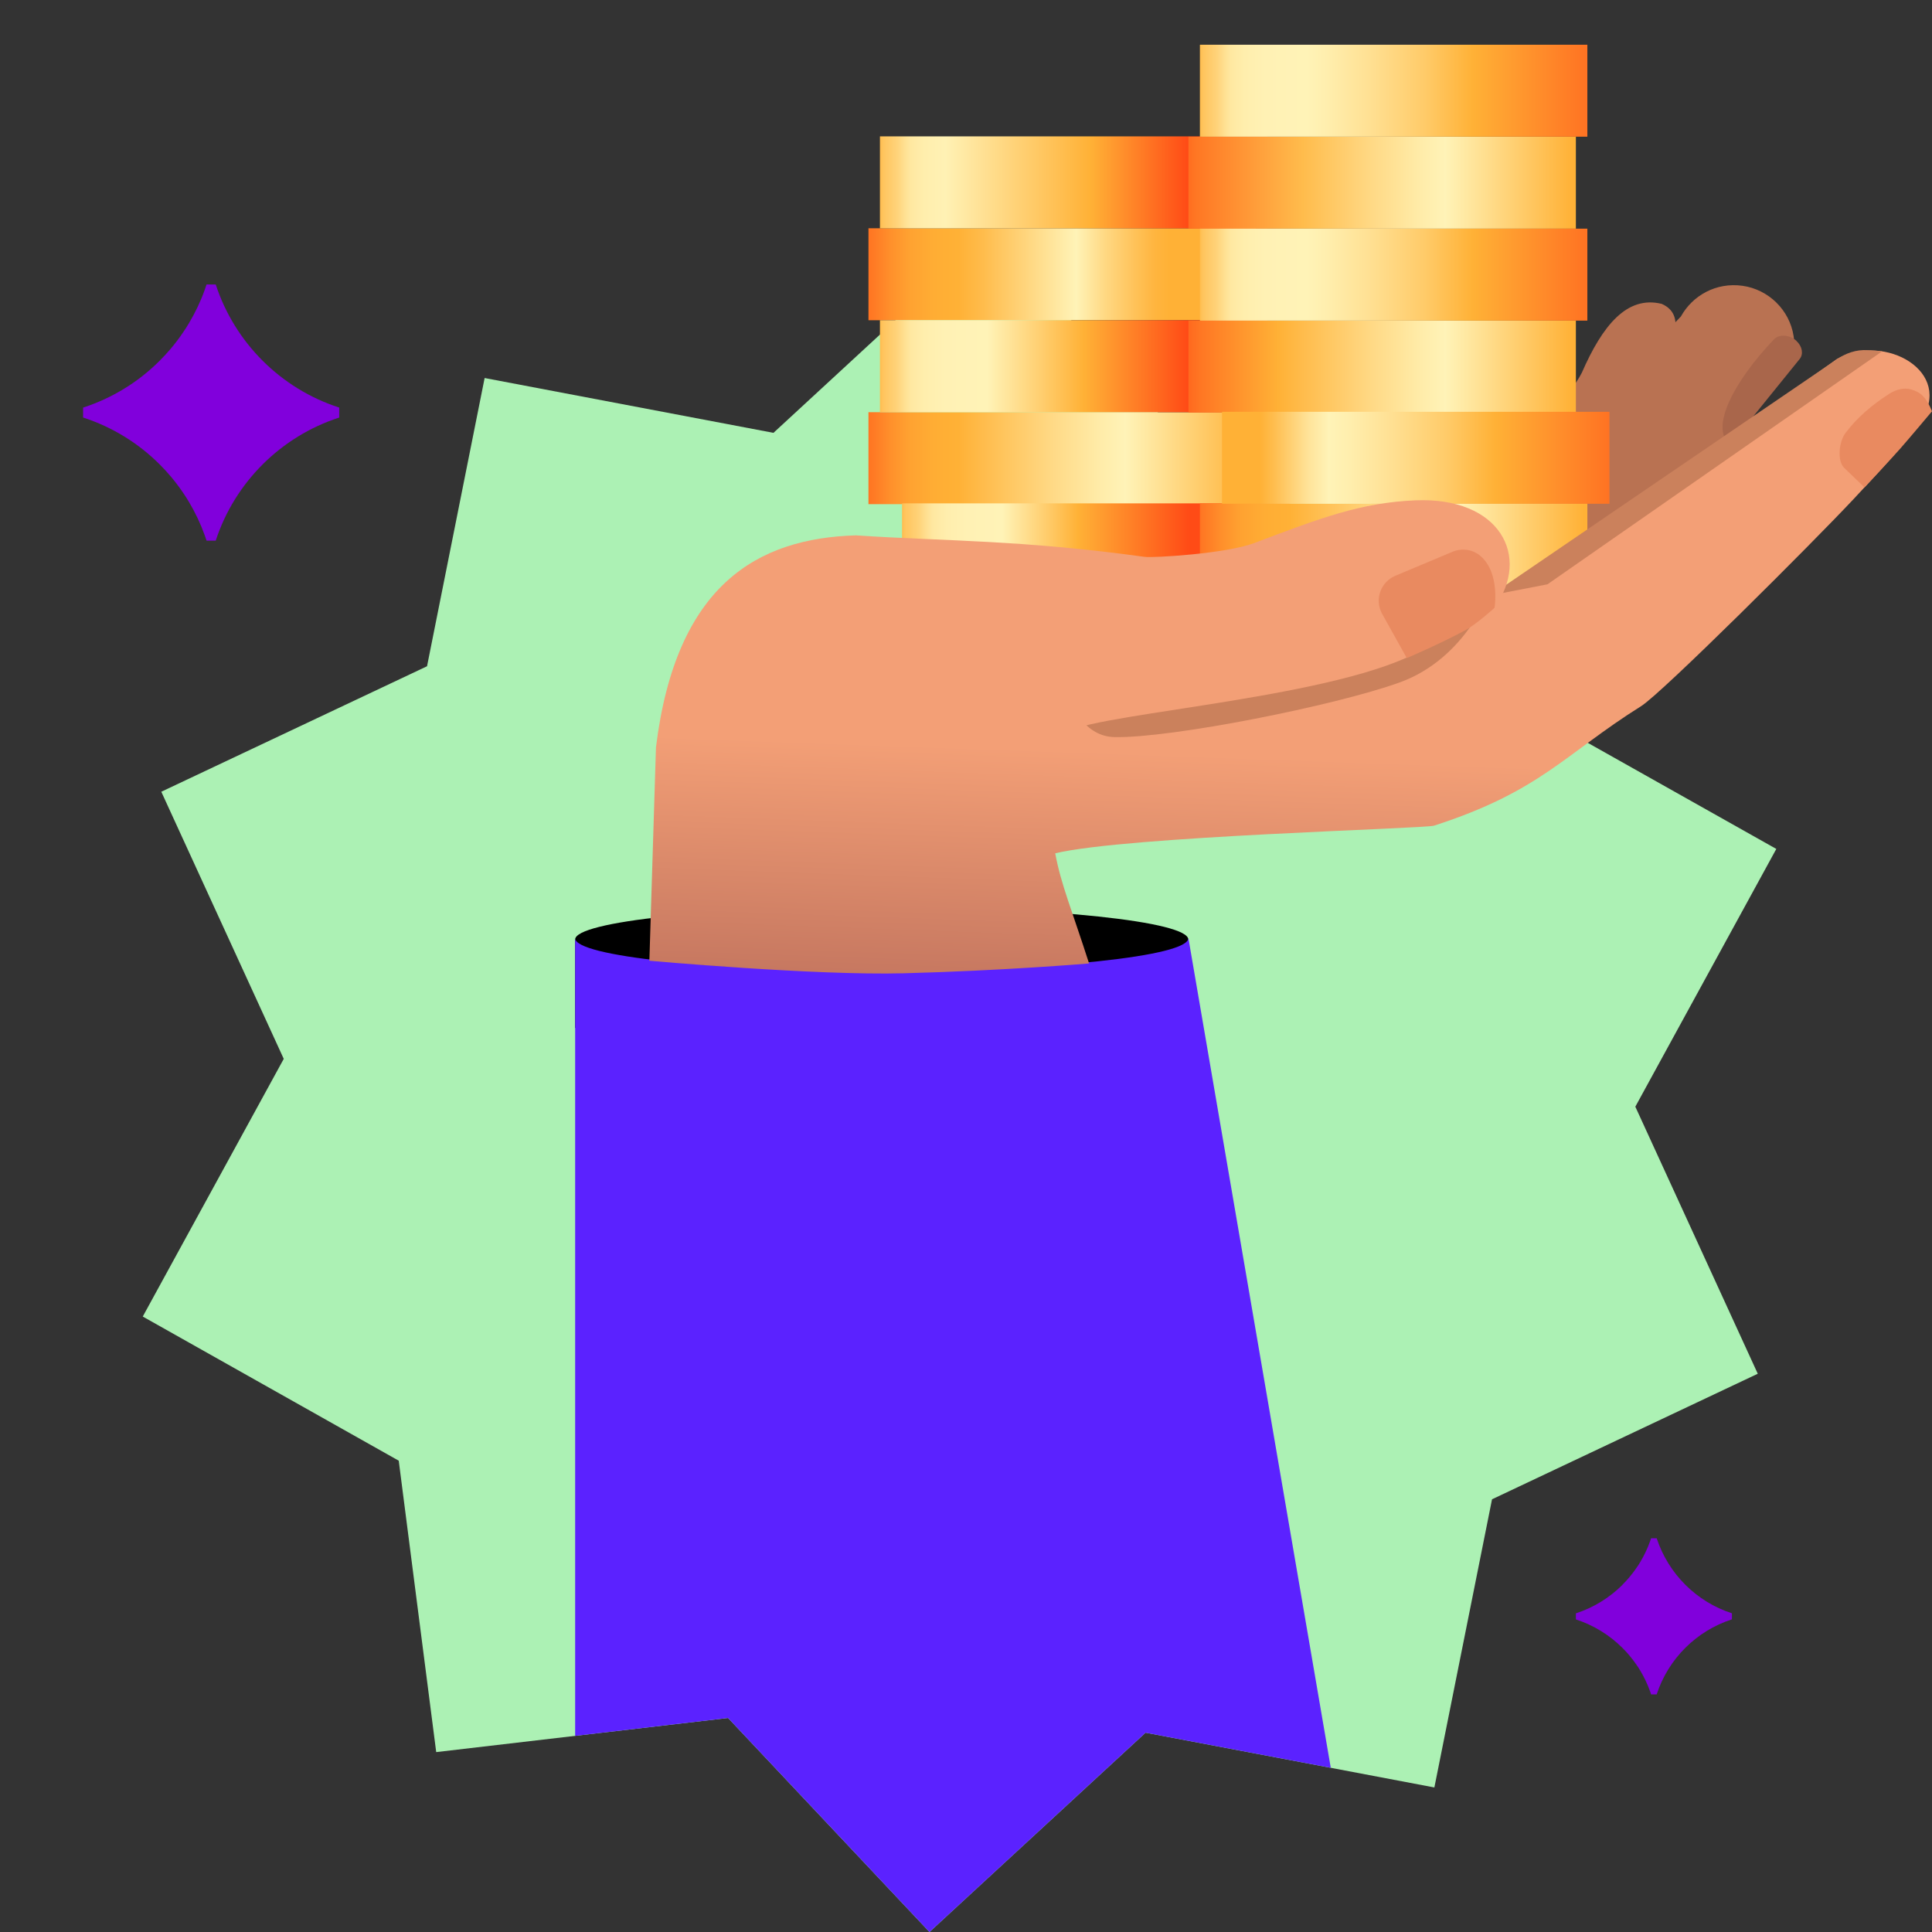 <?xml version="1.0" encoding="UTF-8"?>
<svg id="Layer_1" data-name="Layer 1" xmlns="http://www.w3.org/2000/svg" xmlns:xlink="http://www.w3.org/1999/xlink" viewBox="0 0 292.85 292.85">
  <rect x="0" y="0" width="292.85" height="292.85" fill="#333333" stroke="none"/>
  <defs>
    <style>
      .cls-1 {
        clip-path: url(#clippath);
      }

      .cls-2 {
        fill: none;
      }

      .cls-2, .cls-3, .cls-4, .cls-5, .cls-6, .cls-7, .cls-8, .cls-9, .cls-10, .cls-11, .cls-12, .cls-13, .cls-14, .cls-15, .cls-16, .cls-17, .cls-18, .cls-19, .cls-20, .cls-21, .cls-22, .cls-23 {
        stroke-width: 0px;
      }

      .cls-3 {
        fill: url(#linear-gradient);
      }

      .cls-4 {
        fill: url(#linear-gradient-11);
      }

      .cls-5 {
        fill: url(#linear-gradient-12);
      }

      .cls-6 {
        fill: url(#linear-gradient-13);
      }

      .cls-7 {
        fill: url(#linear-gradient-10);
      }

      .cls-8 {
        fill: url(#linear-gradient-4);
      }

      .cls-9 {
        fill: url(#linear-gradient-2);
      }

      .cls-10 {
        fill: url(#linear-gradient-3);
      }

      .cls-11 {
        fill: url(#linear-gradient-8);
      }

      .cls-12 {
        fill: url(#linear-gradient-9);
      }

      .cls-13 {
        fill: url(#linear-gradient-7);
      }

      .cls-14 {
        fill: url(#linear-gradient-5);
      }

      .cls-15 {
        fill: url(#linear-gradient-6);
      }

      .cls-17 {
        fill: #5b22ff;
      }

      .cls-18 {
        fill: #a9664b;
      }

      .cls-19 {
        fill: #cb815c;
      }

      .cls-20 {
        fill: #acf1b4;
      }

      .cls-21 {
        fill: #b97252;
      }

      .cls-22 {
        fill: #8100dc;
      }

      .cls-23 {
        fill: #e98a60;
      }
    </style>
    <clipPath id="clippath">
      <polygon class="cls-2" points="269.25 128.68 247.88 167.75 266.44 208.23 226.16 227.26 217.42 270.94 173.64 262.64 140.89 292.85 110.36 260.41 66.12 265.58 60.44 221.41 21.64 199.56 43.01 160.5 24.45 120.01 64.73 100.99 73.46 57.3 117.24 65.61 149.99 35.39 180.52 67.84 224.77 62.67 230.44 106.84 269.25 128.68"/>
    </clipPath>
    <linearGradient id="linear-gradient" x1="127.43" y1="-3531.47" x2="201.8" y2="-3531.47" gradientTransform="translate(0 -3462.02) scale(1 -1)" gradientUnits="userSpaceOnUse">
      <stop offset="0" stop-color="#ff4b16"/>
      <stop offset=".02" stop-color="#ff5418"/>
      <stop offset=".06" stop-color="#ff7623"/>
      <stop offset=".1" stop-color="#ff8f2b"/>
      <stop offset=".14" stop-color="#ffa231"/>
      <stop offset=".19" stop-color="#ffad34"/>
      <stop offset=".24" stop-color="#ffb136"/>
      <stop offset=".29" stop-color="#ffbc4c"/>
      <stop offset=".43" stop-color="#ffd985"/>
      <stop offset=".53" stop-color="#ffeca9"/>
      <stop offset=".58" stop-color="#fff3b7"/>
      <stop offset=".84" stop-color="#ffb136"/>
    </linearGradient>
    <linearGradient id="linear-gradient-2" x1="127.43" y1="-3503.59" x2="201.8" y2="-3503.59" gradientTransform="translate(0 -3462.02) scale(1 -1)" gradientUnits="userSpaceOnUse">
      <stop offset="0" stop-color="#ff4b16"/>
      <stop offset=".02" stop-color="#ff5418"/>
      <stop offset=".06" stop-color="#ff7623"/>
      <stop offset=".1" stop-color="#ff8f2b"/>
      <stop offset=".14" stop-color="#ffa231"/>
      <stop offset=".19" stop-color="#ffad34"/>
      <stop offset=".24" stop-color="#ffb136"/>
      <stop offset=".29" stop-color="#ffbc4c"/>
      <stop offset=".48" stop-color="#fff3b7"/>
      <stop offset=".54" stop-color="#ffd882"/>
      <stop offset=".6" stop-color="#ffc259"/>
      <stop offset=".64" stop-color="#ffb53f"/>
      <stop offset=".67" stop-color="#ffb136"/>
    </linearGradient>
    <linearGradient id="linear-gradient-3" x1="128.64" y1="-3489.66" x2="233.53" y2="-3489.66" gradientTransform="translate(0 -3462.02) scale(1 -1)" gradientUnits="userSpaceOnUse">
      <stop offset=".04" stop-color="#ffb136"/>
      <stop offset=".04" stop-color="#ffb43d"/>
      <stop offset=".05" stop-color="#ffc55e"/>
      <stop offset=".07" stop-color="#ffd37a"/>
      <stop offset=".08" stop-color="#ffdf90"/>
      <stop offset=".09" stop-color="#ffe8a1"/>
      <stop offset=".11" stop-color="#ffeead"/>
      <stop offset=".14" stop-color="#fff1b4"/>
      <stop offset=".35" stop-color="#ffb136"/>
      <stop offset=".49" stop-color="#ff4b16"/>
    </linearGradient>
    <linearGradient id="linear-gradient-4" x1="128.63" y1="-3517.53" x2="233.52" y2="-3517.53" gradientTransform="translate(0 -3462.02) scale(1 -1)" gradientUnits="userSpaceOnUse">
      <stop offset=".04" stop-color="#ffb136"/>
      <stop offset=".04" stop-color="#ffb43d"/>
      <stop offset=".05" stop-color="#ffc55e"/>
      <stop offset=".07" stop-color="#ffd37a"/>
      <stop offset=".08" stop-color="#ffdf90"/>
      <stop offset=".09" stop-color="#ffe8a1"/>
      <stop offset=".11" stop-color="#ffeead"/>
      <stop offset=".14" stop-color="#fff1b4"/>
      <stop offset=".2" stop-color="#fff3b7"/>
      <stop offset=".34" stop-color="#ffb136"/>
      <stop offset=".49" stop-color="#ff4b16"/>
    </linearGradient>
    <linearGradient id="linear-gradient-5" x1="131.98" y1="-3545.29" x2="236.86" y2="-3545.29" gradientTransform="translate(0 -3462.02) scale(1 -1)" gradientUnits="userSpaceOnUse">
      <stop offset=".04" stop-color="#ffb136"/>
      <stop offset=".04" stop-color="#ffb43d"/>
      <stop offset=".05" stop-color="#ffc55e"/>
      <stop offset=".07" stop-color="#ffd37a"/>
      <stop offset=".08" stop-color="#ffdf90"/>
      <stop offset=".09" stop-color="#ffe8a1"/>
      <stop offset=".11" stop-color="#ffeead"/>
      <stop offset=".14" stop-color="#fff1b4"/>
      <stop offset=".19" stop-color="#fff3b7"/>
      <stop offset=".3" stop-color="#ffb136"/>
      <stop offset=".46" stop-color="#ff4b16"/>
    </linearGradient>
    <linearGradient id="linear-gradient-6" x1="175.93" y1="-3517.59" x2="250.3" y2="-3517.59" gradientTransform="translate(0 -3462.02) scale(1 -1)" gradientUnits="userSpaceOnUse">
      <stop offset="0" stop-color="#ff4b16"/>
      <stop offset=".02" stop-color="#ff5418"/>
      <stop offset=".08" stop-color="#ff7623"/>
      <stop offset=".24" stop-color="#ffb136"/>
      <stop offset=".29" stop-color="#ffbc4c"/>
      <stop offset=".43" stop-color="#ffd985"/>
      <stop offset=".53" stop-color="#ffeca9"/>
      <stop offset=".58" stop-color="#fff3b7"/>
      <stop offset=".84" stop-color="#ffb136"/>
    </linearGradient>
    <linearGradient id="linear-gradient-7" x1="177.67" y1="-3545.29" x2="252.05" y2="-3545.29" xlink:href="#linear-gradient"/>
    <linearGradient id="linear-gradient-8" x1="175.93" y1="-3489.71" x2="250.3" y2="-3489.71" gradientTransform="translate(0 -3462.02) scale(1 -1)" gradientUnits="userSpaceOnUse">
      <stop offset="0" stop-color="#ff4b16"/>
      <stop offset=".02" stop-color="#ff5418"/>
      <stop offset=".07" stop-color="#ff7623"/>
      <stop offset=".29" stop-color="#ffbc4c"/>
      <stop offset=".43" stop-color="#ffd985"/>
      <stop offset=".53" stop-color="#ffeca9"/>
      <stop offset=".58" stop-color="#fff3b7"/>
      <stop offset=".84" stop-color="#ffb136"/>
    </linearGradient>
    <linearGradient id="linear-gradient-9" x1="177.14" y1="-3475.78" x2="282.03" y2="-3475.78" gradientTransform="translate(0 -3462.02) scale(1 -1)" gradientUnits="userSpaceOnUse">
      <stop offset=".04" stop-color="#ffb136"/>
      <stop offset=".04" stop-color="#ffb43d"/>
      <stop offset=".05" stop-color="#ffc55e"/>
      <stop offset=".07" stop-color="#ffd37a"/>
      <stop offset=".08" stop-color="#ffdf90"/>
      <stop offset=".09" stop-color="#ffe8a1"/>
      <stop offset=".11" stop-color="#ffeead"/>
      <stop offset=".14" stop-color="#fff1b4"/>
      <stop offset=".2" stop-color="#fff3b7"/>
      <stop offset=".23" stop-color="#ffeead"/>
      <stop offset=".29" stop-color="#ffe093"/>
      <stop offset=".37" stop-color="#ffcb69"/>
      <stop offset=".44" stop-color="#ffb136"/>
      <stop offset=".71" stop-color="#ff4b16"/>
    </linearGradient>
    <linearGradient id="linear-gradient-10" x1="177.13" y1="-3503.65" x2="282.02" y2="-3503.65" xlink:href="#linear-gradient-9"/>
    <linearGradient id="linear-gradient-11" x1="180.48" y1="-3531.41" x2="285.36" y2="-3531.41" gradientTransform="translate(0 -3462.02) scale(1 -1)" gradientUnits="userSpaceOnUse">
      <stop offset=".1" stop-color="#ffb136"/>
      <stop offset=".12" stop-color="#ffbd4e"/>
      <stop offset=".17" stop-color="#ffe399"/>
      <stop offset=".2" stop-color="#fff3b7"/>
      <stop offset=".23" stop-color="#ffeead"/>
      <stop offset=".29" stop-color="#ffe093"/>
      <stop offset=".37" stop-color="#ffcb69"/>
      <stop offset=".44" stop-color="#ffb136"/>
      <stop offset=".71" stop-color="#ff4b16"/>
    </linearGradient>
    <linearGradient id="linear-gradient-12" x1="192.36" y1="2539.53" x2="196.22" y2="2647.38" gradientTransform="translate(0 2726.64) scale(1 -1)" gradientUnits="userSpaceOnUse">
      <stop offset="0" stop-color="#974e49"/>
      <stop offset=".67" stop-color="#f39f76"/>
    </linearGradient>
    <linearGradient id="linear-gradient-13" x1="114.98" y1="151.63" x2="183.16" y2="81.47" gradientUnits="userSpaceOnUse">
      <stop offset="0" stop-color="#f39f76"/>
      <stop offset=".72" stop-color="#f39f76"/>
    </linearGradient>
  </defs>
  <path class="cls-22" d="m24.19,54.69c.6-.6,1.18-1.23,1.73-1.88.64-.76,1.24-1.55,1.8-2.38.16-.24.32-.47.47-.71.15-.24.3-.48.45-.73.95-1.59,1.76-3.28,2.39-5.05.1-.27.19-.55.28-.82h1.39c2.88,8.83,9.88,15.81,18.72,18.66v1.51c-8.84,2.86-15.84,9.83-18.72,18.66h-1.39c-.09-.28-.18-.55-.28-.82-.64-1.77-1.44-3.46-2.39-5.05-.14-.24-.3-.49-.45-.73-.15-.24-.31-.48-.47-.71-.56-.82-1.16-1.62-1.8-2.38-.55-.65-1.13-1.28-1.73-1.88-3.22-3.21-7.17-5.66-11.59-7.09v-1.51c4.42-1.43,8.38-3.88,11.59-7.09Z"/>
  <g>
    <polygon class="cls-20" points="269.25 128.68 247.88 167.75 266.44 208.23 226.16 227.26 217.42 270.94 173.64 262.64 140.89 292.85 110.36 260.41 66.12 265.58 60.44 221.41 21.64 199.56 43.01 160.5 24.45 120.01 64.73 100.99 73.46 57.3 117.24 65.61 149.99 35.39 180.52 67.84 224.77 62.67 230.44 106.84 269.25 128.68"/>
    <path class="cls-16" d="m180.12,142.41c0-2.72-20.81-4.93-46.47-4.93s-46.47,2.21-46.47,4.93v13.41h92.95v-13.41h0Z"/>
    <g class="cls-1">
      <path class="cls-17" d="m180.12,142.22c0,2.72-20.81,4.93-46.47,4.93s-46.47-2.21-46.47-4.93v193.25h126.12l-33.16-193.25h0Z"/>
    </g>
    <path class="cls-21" d="m245.38,70.03c-.56-6.64,13.87-20.73,6.5-23.97-5.24-1.29-8.96,3.22-12.11,10.44-3.6,6.95-13.21,11.32-13.21,11.32l-36.97,16.73-1.36,17.45,41.65-15.38,9.4-6.08,6.08-10.51h0Z"/>
    <path class="cls-21" d="m271.87,50.93c-.61-3.94-3.79-7.05-7.74-7.61-4-.56-7.58,1.47-9.34,4.65l-10.97,11.5c-.86.57-8.21,12.71-8.21,12.71l-43.81,26.33,44.59-2.94,15.2-15.55,17.42-21.09-.09-.09c2.18-1.93,3.44-4.78,2.95-7.91h0,0Z"/>
    <path class="cls-18" d="m272.32,51.68c-1.06-.97-2.65-1.07-3.45-.22-5.76,6.07-9.85,13.26-6.64,16.01l10.56-13.05c.61-.75.4-1.92-.48-2.73h0Z"/>
    <path class="cls-3" d="m190.37,62.48h-58.73v13.94h58.73v-13.94h0Z"/>
    <path class="cls-9" d="m190.37,34.6h-58.73v13.94h58.73v-13.94h0Z"/>
    <path class="cls-10" d="m192.11,20.67h-58.73v13.94h58.73v-13.94h0Z"/>
    <path class="cls-8" d="m192.11,48.54h-58.73v13.94h58.73v-13.94h0Z"/>
    <path class="cls-14" d="m195.46,76.3h-58.73v13.94h58.73v-13.94h0Z"/>
    <path class="cls-15" d="m238.87,48.59h-58.73v13.94h58.73v-13.94h0Z"/>
    <path class="cls-13" d="m240.61,76.3h-58.73v13.94h58.73v-13.94h0Z"/>
    <path class="cls-11" d="m238.87,20.72h-58.73v13.94h58.73v-13.94h0Z"/>
    <path class="cls-12" d="m240.61,6.78h-58.73v13.94h58.73V6.78h0Z"/>
    <path class="cls-7" d="m240.61,34.66h-58.73v13.94h58.73v-13.94h0Z"/>
    <path class="cls-4" d="m243.96,62.42h-58.73v13.94h58.73v-13.94h0Z"/>
    <path class="cls-5" d="m278.48,54.39c7.29-3.97,17.75,1.99,12.64,9.48-2.05,3.01-4.76,6.02-10.12,11.74-6.4,6.83-29.04,29.41-32.23,31.42-11.6,7.27-15.25,12.91-31.4,18.12-1.45.47-46.52,1.59-57.42,4.19.84,4.65,2.62,8.86,5.13,16.7,0,0-12.96,1.1-28.13,1.49-13.54.35-38.48-1.9-38.52-1.9,0,0,0,0,0,0l1-32.34h0c3.04-24.8,15.52-31.69,30.27-32.14,0,0,37.44,6.74,37.44,6.74,11.14,4.21,62.58,1.92,63.09,1.05"/>
    <path class="cls-23" d="m292.84,62.31c-.9-2.12-1.68-2.85-3.15-3.28-1.05-.31-2.27,0-3.27.63-2.7,1.73-4.98,3.69-6.69,5.98-1.01,1.36-1.28,4.27-.17,5.3l3.06,2.94s4.08-4.37,5.4-5.86c1.24-1.4,4.84-5.69,4.84-5.69h0s0,0,0,0Z"/>
    <path class="cls-19" d="m278.47,54.43l-52.5,35.8,8.59-1.66,50.75-35.33-2.19-.16c-1.8-.13-3.38.5-4.64,1.35h0s0,0,0,0Z"/>
    <path class="cls-19" d="m225.97,89.21s-3.56,10.54-13.83,14.24c-9.7,3.5-34.54,8.45-43.2,8.28-8.66-.18-9.58-17.08-9.58-17.08l57.16-8.88,9.45,3.44Z"/>
    <path class="cls-6" d="m161.06,111.4c2.19-3.02,36.96-5.01,52.03-11.66,3.52-1.56,5.94-3.32,7.23-3.98,1.96-1,5.39-2.47,6.21-3.63,5.6-7.87.77-16.83-11.99-16.29-8.26.35-14.34,2.66-24.44,6.48-4.29,1.62-15.36,2.26-16.58,2.09-18.75-2.59-30.26-2.37-43.82-3.26"/>
    <path class="cls-23" d="m224.45,84.31c-1.17-1.03-2.83-1.28-4.26-.68l-8.7,3.65c-2.21.94-3.15,3.56-2.03,5.69l3.78,6.78s4.94-2.11,8.78-4.17c1.79-.96,4.52-3.45,4.52-3.45,0,0,.87-5.22-2.09-7.82Z"/>
  </g>
  <path class="cls-22" d="m245.93,240.21c.37-.36.72-.75,1.05-1.14.39-.46.76-.95,1.1-1.45.1-.14.19-.29.29-.43.09-.15.19-.29.27-.44.58-.97,1.07-2,1.46-3.08.06-.17.12-.33.17-.5h.85c1.76,5.38,6.02,9.63,11.4,11.37v.92c-5.39,1.74-9.65,5.99-11.4,11.37h-.85c-.05-.17-.11-.34-.17-.5-.39-1.08-.88-2.11-1.46-3.08-.09-.15-.18-.3-.27-.44-.09-.15-.19-.29-.29-.43-.34-.5-.71-.98-1.1-1.45-.33-.4-.69-.78-1.05-1.14-1.96-1.95-4.37-3.45-7.06-4.32v-.92c2.69-.87,5.1-2.37,7.06-4.32Z"/>
</svg>